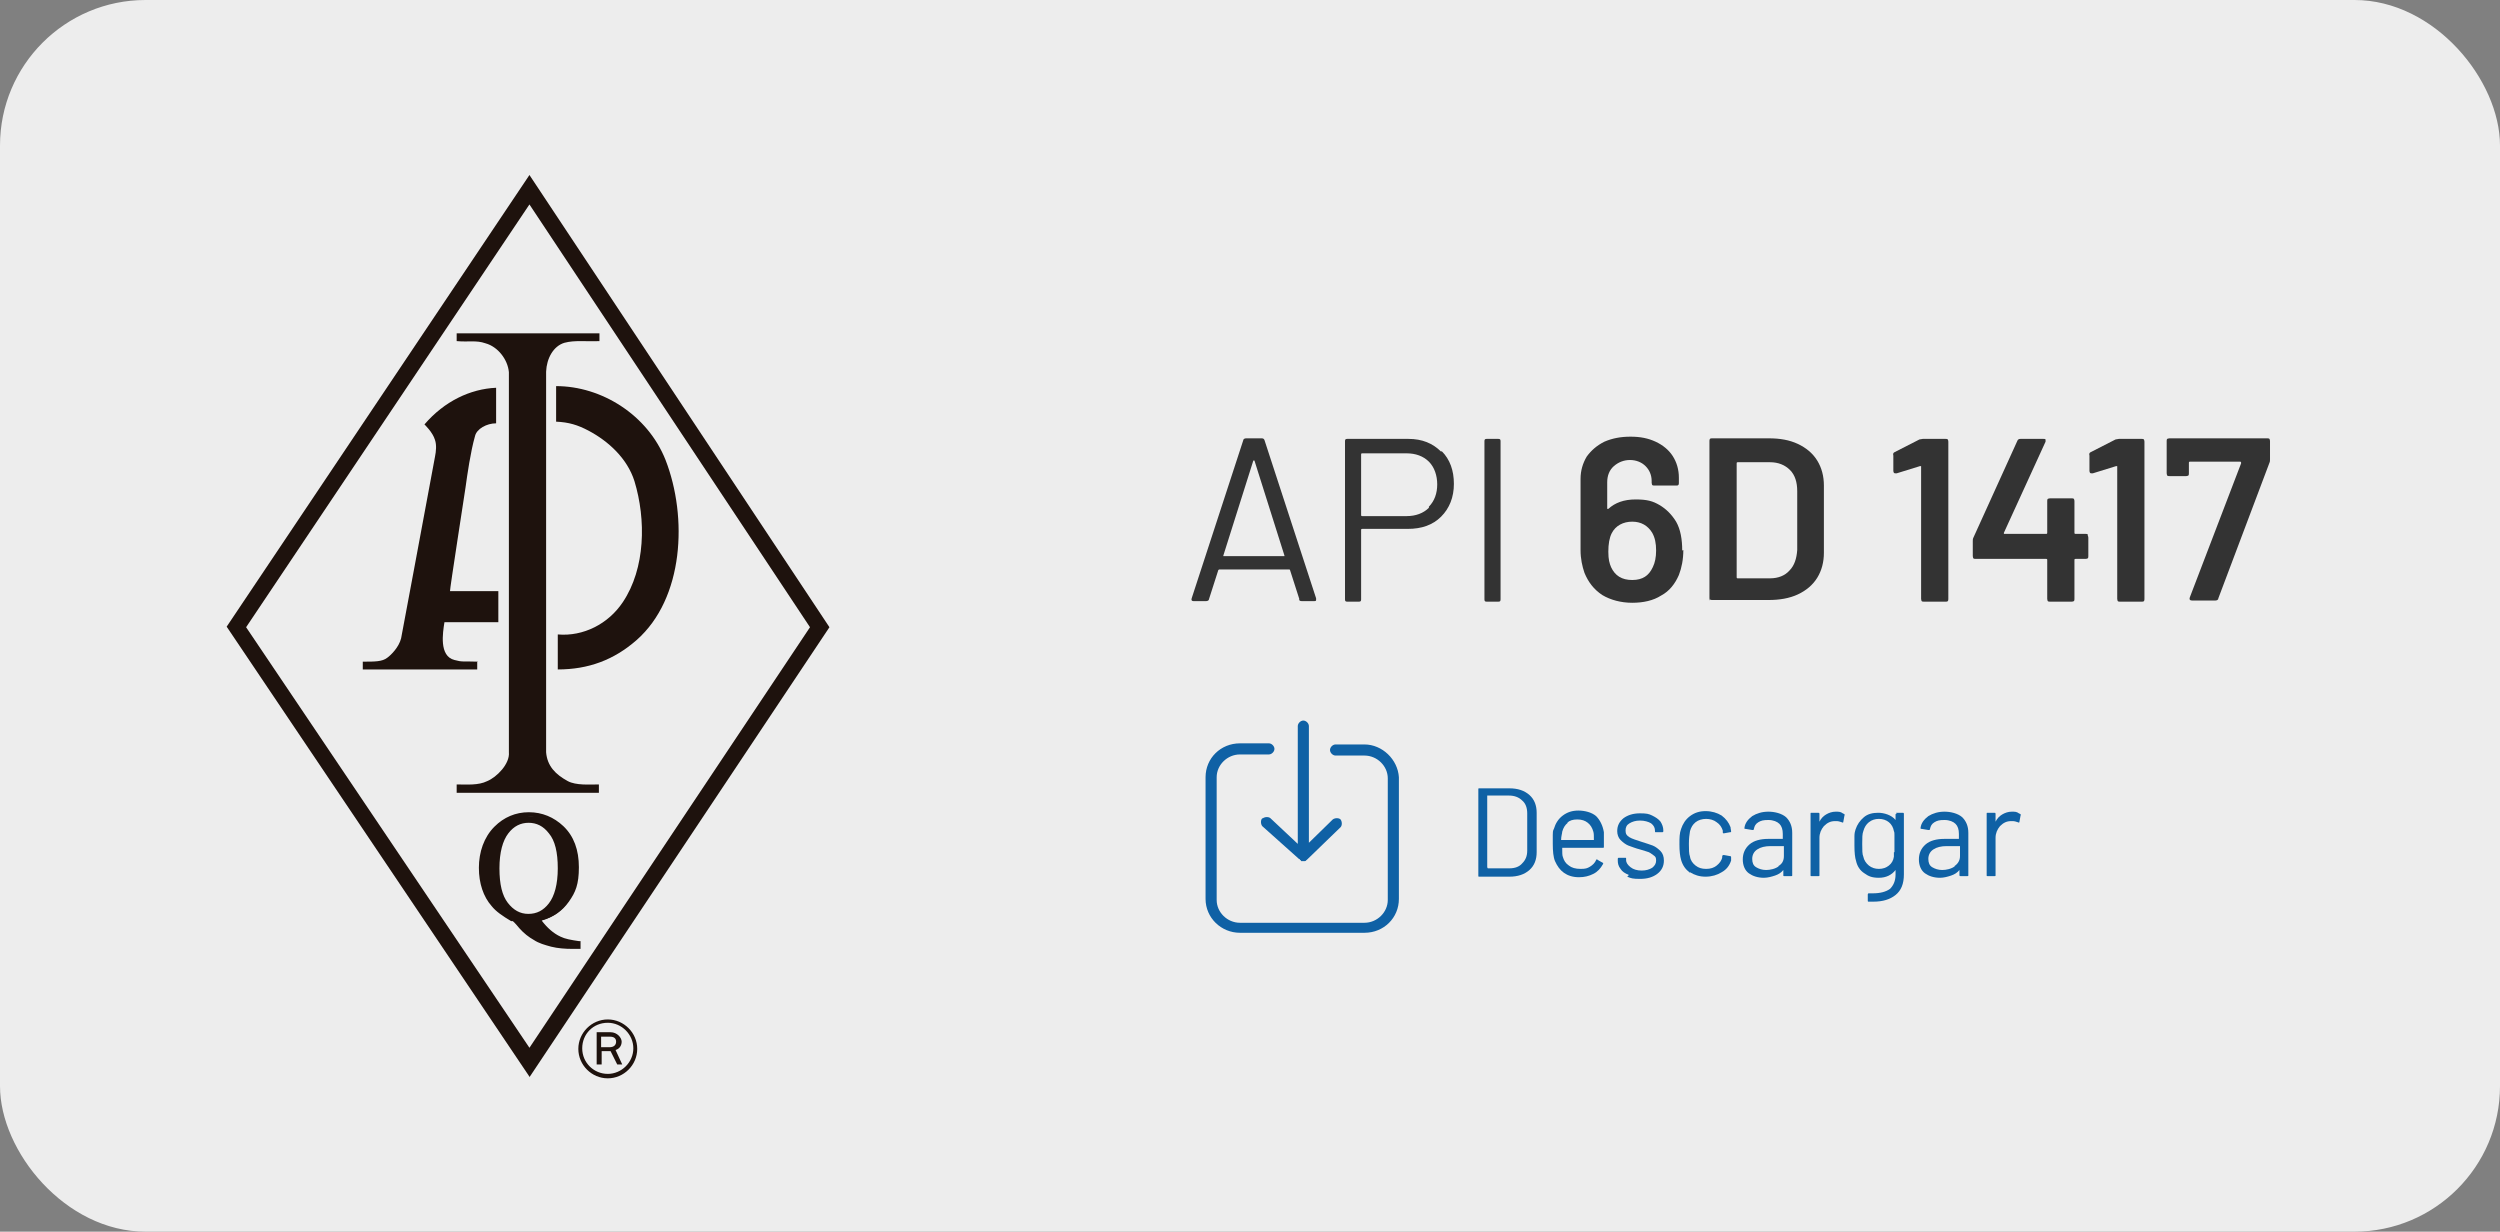 <?xml version="1.0" encoding="UTF-8"?>
<svg xmlns="http://www.w3.org/2000/svg" version="1.1" viewBox="0 0 450 221.7">
  <rect x="0" y="0" width="450" height="221.7" fill="#808080" stroke="none"/>
  <defs>
    <style>
      .cls-1 {
        fill: #0f61a5;
      }

      .cls-2 {
        fill: #1e120d;
      }

      .cls-3 {
        fill: #ededed;
      }

      .cls-4 {
        fill: #333;
      }
    </style>
  </defs>
  <!-- Generator: Adobe Illustrator 28.7.1, SVG Export Plug-In . SVG Version: 1.2.0 Build 142)  -->
  <g>
    <g id="Capa_1">
      <g>
        <rect class="cls-3" width="450" height="221.7" rx="26.2" ry="26.2"/>
        <g>
          <path class="cls-4" d="M233.9,107.9l-1.7-5.3c0,0,0-.1-.2-.1h-12.5c0,0-.1,0-.2.1l-1.7,5.3c0,.2-.3.3-.5.3h-2.3c-.3,0-.4-.2-.3-.5l9.3-28.5c0-.2.3-.3.5-.3h2.8c.3,0,.4.1.5.3l9.3,28.5v.2c0,.2,0,.3-.3.3h-2.3c-.3,0-.4-.1-.5-.3ZM220.2,100.1s0,0,.1,0h10.8c0,0,.1,0,.1,0,0,0,0,0,0-.1l-5.4-17.1c0,0,0,0-.1,0s0,0-.1,0l-5.4,17.1c0,0,0,.1,0,.1Z"/>
          <path class="cls-4" d="M259.5,81.2c1.5,1.5,2.2,3.5,2.2,5.9s-.8,4.4-2.3,5.9c-1.5,1.5-3.5,2.2-6,2.2h-8.2c-.1,0-.2,0-.2.2v12.5c0,.3-.1.4-.4.4h-2.1c-.3,0-.4-.1-.4-.4v-28.5c0-.3.1-.4.4-.4h11c2.5,0,4.4.8,5.9,2.3ZM257.2,91.2c1-1,1.5-2.4,1.5-4s-.5-3.1-1.5-4.1c-1-1-2.4-1.5-4-1.5h-8c-.1,0-.2,0-.2.2v10.9c0,.1,0,.2.2.2h8c1.6,0,3-.5,4-1.5Z"/>
          <path class="cls-4" d="M267.2,107.9v-28.5c0-.3.1-.4.4-.4h2.1c.3,0,.4.1.4.4v28.5c0,.3-.1.4-.4.4h-2.1c-.3,0-.4-.1-.4-.4Z"/>
          <path class="cls-4" d="M303,99c0,1.7-.3,3.2-.8,4.5-.7,1.6-1.7,2.9-3.2,3.7-1.4.9-3.2,1.3-5.2,1.3s-3.9-.5-5.4-1.4c-1.5-1-2.5-2.3-3.2-4-.4-1.2-.7-2.5-.7-4.1v-12.8c0-1.5.4-2.8,1.1-4,.8-1.1,1.8-2,3.2-2.7,1.4-.6,2.9-.9,4.7-.9s3.2.3,4.5.9c1.3.6,2.4,1.5,3.1,2.6.7,1.1,1.1,2.4,1.1,3.9v.9c0,.1,0,.3-.1.4s-.2.1-.4.1h-3.9c-.1,0-.3,0-.4-.1,0,0-.1-.2-.1-.4v-.3c0-1.1-.4-2-1.1-2.7-.7-.7-1.7-1.1-2.8-1.1s-2.1.4-2.9,1.1c-.8.7-1.2,1.7-1.2,2.9v4.6c0,0,0,.1,0,.2,0,0,.1,0,.2,0,1.2-1.1,2.8-1.7,4.9-1.7s3.1.3,4.3,1c1.2.7,2.2,1.7,3,3,.8,1.4,1.1,3.2,1.1,5.2ZM298.1,99.1c0-1.3-.2-2.3-.7-3.2-.8-1.3-2-2-3.6-2s-3,.7-3.7,2.1c-.4.8-.6,1.9-.6,3.3s.2,2.1.5,2.8c.7,1.5,1.9,2.3,3.8,2.3s3-.8,3.7-2.3c.4-.8.6-1.8.6-3Z"/>
          <path class="cls-4" d="M307.8,108.1c0,0-.1-.2-.1-.4v-28.3c0-.1,0-.3.1-.4s.2-.1.4-.1h10.2c2,0,3.7.3,5.2,1,1.5.7,2.7,1.7,3.5,3,.8,1.3,1.2,2.8,1.2,4.5v12.1c0,1.7-.4,3.2-1.2,4.5-.8,1.3-2,2.3-3.5,3-1.5.7-3.3,1-5.2,1h-10.2c-.1,0-.3,0-.4-.1ZM312.7,104.1h5.9c1.5,0,2.7-.5,3.5-1.4.9-.9,1.3-2.2,1.4-3.7v-10.6c0-1.6-.4-2.9-1.3-3.8-.9-.9-2.1-1.4-3.6-1.4h-5.8c-.1,0-.2,0-.2.2v20.5c0,.1,0,.2.2.2Z"/>
          <path class="cls-4" d="M346.2,79h4c.1,0,.3,0,.4.1,0,0,.1.2.1.4v28.3c0,.1,0,.3-.1.4s-.2.1-.4.1h-3.9c-.1,0-.3,0-.4-.1,0,0-.1-.2-.1-.4v-23.8c0,0,0-.1,0-.1,0,0-.1,0-.2,0l-4.2,1.3c0,0-.1,0-.2,0s-.2,0-.3-.1c0,0-.1-.2-.1-.3v-2.8c-.1-.3,0-.5.2-.6l4.5-2.3c.2,0,.4-.1.6-.1Z"/>
          <path class="cls-4" d="M375.8,96.4c0,0,.1.2.1.4v3.3c0,.1,0,.3-.1.4,0,0-.2.1-.4.1h-1.8c-.1,0-.2,0-.2.2v7c0,.1,0,.3-.1.4,0,0-.2.1-.4.1h-3.9c-.1,0-.3,0-.4-.1,0,0-.1-.2-.1-.4v-7c0-.1,0-.2-.2-.2h-12.7c-.1,0-.3,0-.4-.1,0,0-.1-.2-.1-.4v-2.7c0-.2,0-.4.1-.6l7.9-17.4c.1-.3.3-.4.6-.4h4.1c.2,0,.3,0,.4.1,0,0,0,.2,0,.4l-7.5,16.4c0,0,0,.1,0,.2,0,0,0,0,.1,0h7.5c.1,0,.2,0,.2-.2v-5.7c0-.1,0-.3.1-.4,0,0,.2-.1.4-.1h3.9c.1,0,.3,0,.4.1,0,0,.1.2.1.4v5.7c0,.1,0,.2.2.2h1.8c.1,0,.3,0,.4.1Z"/>
          <path class="cls-4" d="M381.5,79h4c.1,0,.3,0,.4.1,0,0,.1.2.1.4v28.3c0,.1,0,.3-.1.4s-.2.1-.4.1h-3.9c-.1,0-.3,0-.4-.1,0,0-.1-.2-.1-.4v-23.8c0,0,0-.1,0-.1,0,0-.1,0-.2,0l-4.2,1.3c0,0-.1,0-.2,0s-.2,0-.3-.1c0,0-.1-.2-.1-.3v-2.8c-.1-.3,0-.5.2-.6l4.5-2.3c.2,0,.4-.1.6-.1Z"/>
          <path class="cls-4" d="M394.1,107.7l9.3-24.3c0-.2,0-.3-.2-.3h-9c-.1,0-.2,0-.2.2v1.9c0,.1,0,.3-.1.4,0,0-.2.1-.4.1h-3c-.1,0-.3,0-.4-.1,0,0-.1-.2-.1-.4v-5.8c0-.1,0-.3.1-.4,0,0,.2-.1.4-.1h17.6c.1,0,.3,0,.4.1,0,0,.1.2.1.4v3.3c0,.2,0,.4-.1.6l-9.2,24.4c0,.3-.3.4-.6.4h-4.1c-.4,0-.6-.2-.4-.6Z"/>
        </g>
        <g>
          <path class="cls-1" d="M266.1,157.5v-15.4c0-.2,0-.2.2-.2h5.4c1.5,0,2.7.4,3.6,1.2.9.8,1.3,1.9,1.3,3.2v7.1c0,1.3-.4,2.4-1.3,3.2-.9.8-2.1,1.2-3.6,1.2h-5.4c-.2,0-.2,0-.2-.2ZM267.8,156.3h3.9c1,0,1.8-.3,2.3-.9.6-.6.9-1.3.9-2.3v-6.7c0-1-.3-1.8-.9-2.3-.6-.6-1.4-.9-2.4-.9h-3.9c0,0,0,0,0,0v12.9c0,0,0,0,0,0Z"/>
          <path class="cls-1" d="M288.7,151.7v.7c0,.2,0,.2-.2.2h-7.3c0,0,0,0,0,0,0,.8,0,1.4.1,1.6.2.7.5,1.2,1.1,1.6.5.4,1.2.6,2.1.6s1.2-.1,1.7-.4c.5-.3.9-.7,1.1-1.2,0-.1.2-.2.3,0l.9.5c.1,0,.1.2,0,.3-.4.7-.9,1.3-1.7,1.7-.8.4-1.6.6-2.6.6-1.1,0-2-.3-2.7-.8-.7-.5-1.2-1.2-1.6-2.1-.3-.7-.4-1.8-.4-3.1s0-1.2,0-1.6c0-.4,0-.8.2-1.1.3-1,.8-1.8,1.6-2.4.8-.6,1.7-.9,2.8-.9s2.4.3,3.2,1c.7.7,1.2,1.7,1.4,2.9,0,.4,0,1,0,1.6ZM282.2,148.1c-.5.4-.8.9-1,1.6,0,.3-.2.8-.2,1.5,0,0,0,0,0,0h5.9c0,0,0,0,0,0,0-.7,0-1.2-.1-1.5-.2-.7-.5-1.2-1-1.6-.5-.4-1.1-.6-1.9-.6s-1.4.2-1.8.6Z"/>
          <path class="cls-1" d="M293.2,157.5c-.7-.3-1.2-.6-1.5-1.1-.4-.5-.5-1-.5-1.5v-.3c0-.1,0-.2.2-.2h1.1c.2,0,.2,0,.2.2v.2c0,.5.3.9.8,1.3.5.4,1.2.6,2,.6s1.4-.2,1.9-.5c.5-.4.7-.8.7-1.3s-.1-.7-.4-.9c-.3-.2-.5-.4-.9-.6-.3-.1-.9-.3-1.6-.5-.8-.2-1.5-.5-2.1-.7-.5-.2-1-.6-1.4-1-.4-.4-.6-1-.6-1.6,0-1,.4-1.7,1.1-2.3.8-.6,1.8-.9,3-.9s1.6.1,2.2.4c.6.3,1.1.6,1.5,1.1.3.5.5,1,.5,1.6h0c0,.2,0,.3-.2.3h-1.1c-.2,0-.2,0-.2-.2h0c0-.6-.2-1-.7-1.4-.5-.3-1.2-.5-2-.5s-1.4.2-1.9.5c-.5.3-.7.7-.7,1.3s.2.9.7,1.2c.5.3,1.2.5,2.1.8.9.3,1.6.5,2.1.7.5.2,1,.6,1.4,1,.4.4.6,1,.6,1.7,0,1-.4,1.8-1.2,2.4-.8.6-1.8.9-3.1.9s-1.6-.1-2.3-.4Z"/>
          <path class="cls-1" d="M304.2,157.1c-.8-.6-1.3-1.3-1.6-2.3-.2-.7-.3-1.6-.3-2.8s0-2,.3-2.8c.3-.9.8-1.7,1.6-2.3.8-.6,1.7-.9,2.8-.9s2.1.3,2.9.8c.8.6,1.3,1.3,1.6,2.1,0,.3.1.5.1.7h0c0,.2,0,.2-.2.2l-1.1.2h0c-.1,0-.2,0-.2-.2v-.3c-.2-.6-.5-1.1-1.1-1.5-.5-.4-1.2-.6-1.9-.6s-1.4.2-1.9.6c-.5.4-.8.9-1,1.6-.1.6-.2,1.3-.2,2.3s0,1.8.2,2.3c.1.7.5,1.2,1,1.6.5.4,1.1.6,1.9.6s1.4-.2,1.9-.6c.5-.4.9-.9,1-1.5h0c0,0,0-.2,0-.2,0-.1.1-.2.3-.2l1.1.2c.2,0,.2.1.2.3v.5c-.3.9-.8,1.6-1.7,2.1-.8.5-1.8.8-2.9.8s-2-.3-2.8-.8Z"/>
          <path class="cls-1" d="M321.5,147.1c.7.7,1.1,1.6,1.1,2.8v7.6c0,.2,0,.2-.2.2h-1.2c-.2,0-.2,0-.2-.2v-.9s0,0,0,0,0,0,0,0c-.4.5-.9.8-1.5,1-.6.2-1.3.4-2,.4-1.1,0-2-.3-2.7-.8-.7-.5-1.1-1.4-1.1-2.5s.4-2,1.2-2.7c.8-.7,2-1,3.4-1h2.6c0,0,0,0,0,0v-.9c0-.8-.2-1.4-.6-1.8-.4-.4-1.1-.7-2-.7s-1.3.1-1.8.4c-.5.3-.7.7-.8,1.2,0,.2-.1.2-.3.2l-1.2-.2c-.2,0-.2,0-.2-.2.1-.8.6-1.5,1.4-2.1.8-.5,1.8-.8,2.9-.8s2.4.3,3.2,1ZM320.1,155.9c.7-.4,1-1,1-1.8v-1.8c0,0,0,0,0,0h-2.4c-1,0-1.8.2-2.4.6-.6.4-.9,1-.9,1.7s.2,1.2.7,1.5c.5.3,1.1.5,1.8.5s1.7-.2,2.3-.7Z"/>
          <path class="cls-1" d="M331.9,146.5c.1,0,.2.2.1.3l-.2,1.1c0,.2-.1.2-.3.1-.3-.1-.6-.2-.9-.2h-.3c-.8,0-1.4.3-2,.9-.5.6-.8,1.3-.8,2.1v6.7c0,.2,0,.2-.2.2h-1.2c-.2,0-.2,0-.2-.2v-11c0-.2,0-.2.2-.2h1.2c.1,0,.2,0,.2.2v1.4s0,0,0,0,0,0,0,0c.3-.6.7-1,1.2-1.3.5-.3,1.1-.5,1.7-.5s.9,0,1.3.3Z"/>
          <path class="cls-1" d="M341.3,146.3h1.2c.1,0,.2,0,.2.2v10.9c0,1.7-.5,2.9-1.5,3.7-1,.8-2.3,1.2-4,1.2s-.6,0-.8,0c-.2,0-.2,0-.2-.3v-1c0,0,0-.1.1-.2,0,0,0,0,.2,0h.6c1.4,0,2.4-.3,3.1-.8.6-.6,1-1.4,1-2.6v-.8s0,0,0,0c0,0,0,0,0,0-.7.9-1.7,1.4-3,1.4s-1.9-.3-2.6-.8c-.8-.5-1.3-1.3-1.5-2.2-.2-.6-.3-1.5-.3-2.8s0-1.2,0-1.7c0-.5.1-.9.2-1.2.3-.9.8-1.6,1.5-2.2.7-.6,1.6-.8,2.6-.8s2.4.4,3.1,1.3c0,0,0,0,0,0,0,0,0,0,0,0v-.9c0-.2,0-.2.2-.2ZM341,153.4c0-.3,0-.8,0-1.5s0-1.3,0-1.6c0-.3,0-.5-.1-.7-.1-.6-.4-1.2-.9-1.6-.5-.4-1.1-.6-1.8-.6s-1.3.2-1.8.6c-.5.4-.8.9-1,1.6-.2.5-.2,1.2-.2,2.3s0,1.9.2,2.3c.1.6.5,1.2,1,1.6.5.4,1.1.6,1.8.6s1.3-.2,1.8-.6c.5-.4.8-.9.9-1.6,0-.2,0-.5,0-.8Z"/>
          <path class="cls-1" d="M353.2,147.1c.7.7,1.1,1.6,1.1,2.8v7.6c0,.2,0,.2-.2.2h-1.2c-.1,0-.2,0-.2-.2v-.9s0,0,0,0c0,0,0,0,0,0-.4.5-.9.8-1.5,1-.6.2-1.3.4-2,.4-1.1,0-2-.3-2.7-.8-.7-.5-1.1-1.4-1.1-2.5s.4-2,1.2-2.7c.8-.7,2-1,3.4-1h2.6c0,0,0,0,0,0v-.9c0-.8-.2-1.4-.6-1.8-.4-.4-1.1-.7-2-.7s-1.3.1-1.8.4c-.5.3-.7.7-.8,1.2,0,.2-.1.2-.3.2l-1.2-.2c-.2,0-.2,0-.2-.2.1-.8.6-1.5,1.4-2.1.8-.5,1.8-.8,2.9-.8s2.4.3,3.2,1ZM351.8,155.9c.6-.4,1-1,1-1.8v-1.8c0,0,0,0,0,0h-2.4c-1,0-1.8.2-2.4.6-.6.4-.9,1-.9,1.7s.2,1.2.7,1.5c.5.3,1.1.5,1.8.5s1.7-.2,2.3-.7Z"/>
          <path class="cls-1" d="M363.6,146.5c.1,0,.2.2.1.3l-.2,1.1c0,.2-.1.2-.3.1-.3-.1-.6-.2-.9-.2h-.3c-.8,0-1.4.3-2,.9-.5.6-.8,1.3-.8,2.1v6.7c0,.2,0,.2-.2.2h-1.2c-.2,0-.2,0-.2-.2v-11c0-.2,0-.2.2-.2h1.2c.1,0,.2,0,.2.2v1.4s0,0,0,0,0,0,0,0c.3-.6.7-1,1.2-1.3.5-.3,1.1-.5,1.7-.5s.9,0,1.3.3Z"/>
        </g>
        <path class="cls-1" d="M245.6,134h-5.2c-.5,0-1,.5-1,1s.5,1,1,1h5.2c2.3,0,4.2,1.9,4.2,4.1v21.9c0,2.2-1.9,4.1-4.2,4.1h-22.4c-2.3,0-4.2-1.9-4.2-4.1v-22.1c0-2.2,1.9-4.1,4.2-4.1h5.2c.5,0,1-.5,1-1s-.5-1-1-1h-5.2c-3.5,0-6.2,2.7-6.2,6.1v21.9c0,3.4,2.8,6.1,6.2,6.1h22.4c3.5,0,6.2-2.7,6.2-6.1v-21.9c-.2-3.2-3-5.9-6.2-5.9ZM227.2,147.3c-.3.3-.3,1,0,1.4l6.6,5.9s.2,0,.2.2c0,0,.2,0,.2.2h.7c.2,0,.2-.2.3-.2l6.1-5.9c.3-.3.3-1,0-1.4-.3-.3-1-.3-1.4,0l-4.3,4.2v-21c0-.5-.5-1-1-1s-1,.5-1,1v21.2l-4.9-4.6c-.3-.3-1-.3-1.4,0Z"/>
        <g>
          <g>
            <path class="cls-2" d="M100.4,114.2c4.6.4,9.1-1.9,11.7-5.8,4.1-6.1,4.2-14.9,2.1-21.8-1.3-4.1-4.7-7.2-8.3-9.1-1.9-1-3.5-1.5-5.8-1.6,0,0,0-6.4,0-6.4,8.2,0,16.5,5.2,19.7,13.3,4,10.3,3.3,24.9-5.2,32.4-4.1,3.6-8.7,5.3-14.2,5.3v-6.4Z"/>
            <path class="cls-2" d="M85.9,119s0,.8,0,1.5c0,0-20.6,0-20.6,0s0-1.4,0-1.4c2.2,0,3.5,0,4.4-.7.7-.5,2.1-1.9,2.5-3.5.2-1.1,4-21.3,6.1-32.7.2-1,.3-2.1,0-3-.4-1.4-1.9-2.8-1.9-2.8,3.6-4.2,8.3-6.4,12.9-6.6,0,0,0,6.4,0,6.4-1.7,0-3.5,1-3.8,2.3-.8,2.8-1.4,7-1.7,9.2,0,.1-2.9,18.7-2.8,18.7,0,0,8.7,0,8.7,0,0,0,0,5.6,0,5.6,0,0-9.6,0-9.7,0-.3,1.9-1,6.1,1.8,6.8,1.5.4,1.3.2,4.2.3Z"/>
            <path class="cls-2" d="M82.2,60h25.7v1.4c-2.5.1-4.4-.2-6.3.3-2,.6-3.2,2.8-3.3,5.2,0,.2,0,68.3,0,68.5.2,2.5,1.7,4,3.9,5.2,1.5.8,3.9.6,5.6.6v1.5h-25.6v-1.5c1.8,0,3.9.2,5.5-.6,1.7-.7,4.1-3.1,3.9-5.2v-68.4c-.2-2.3-2-4.6-4.2-5.2-1.7-.6-3-.2-5.2-.4v-1.4Z"/>
          </g>
          <g>
            <path class="cls-2" d="M91.2,149.9c1.1-1.4,2.4-2.1,4-2.1s2.8.7,4,2c1.1,1.3,1.7,3.5,1.7,6.5s-.6,5.2-1.6,6.5c-1.1,1.4-2.4,2-4,2s-2.9-.7-4-2.1c-1.1-1.4-1.6-3.5-1.6-6.5s.6-5.1,1.6-6.5ZM88.8,163c.8.9,1.9,1.7,3.4,2.4l.3.2c0,0,.5.5,1.3,1.4.8.9,1.6,1.5,2.5,2,.9.5,1.9.9,3,1.1,1.1.2,2.4.4,3.8.4h1.1v-.5c-1.4-.2-2.6-.5-3.4-.8-1.5-.7-2.8-1.8-3.9-3.4,2.3-.5,4-1.6,5.2-3.3,1.1-1.6,1.7-3.6,1.7-6s-.9-5.4-2.7-7.2c-1.6-1.6-3.6-2.4-5.9-2.4s-4.3.8-6,2.5c-1.8,1.8-2.6,4.2-2.6,7.1s.7,4.9,2.2,6.6Z"/>
            <path class="cls-2" d="M104.5,170.8h-1.4c-1.4,0-2.7-.1-3.9-.4-1.1-.3-2.2-.6-3.1-1.2-.9-.5-1.8-1.2-2.6-2.1-.9-1.1-1.2-1.3-1.2-1.3h-.3c-1.5-.9-2.7-1.7-3.5-2.7-1.5-1.7-2.3-4.1-2.3-6.9s.9-5.5,2.8-7.4c1.7-1.7,3.8-2.6,6.2-2.6s4.5.9,6.2,2.5c1.9,1.8,2.8,4.3,2.8,7.4s-.6,4.5-1.8,6.2c-1.2,1.7-2.8,2.8-4.9,3.4,1,1.3,2.1,2.3,3.4,2.9.8.4,1.9.6,3.3.8h.3v1.2ZM95.2,147.1c-2.2,0-4.2.8-5.7,2.3-1.7,1.7-2.5,4-2.5,6.9s.7,4.8,2.1,6.4c.8.9,1.9,1.7,3.3,2.3l.3.2c0,0,.2,0,1.4,1.4.7.8,1.6,1.5,2.4,2,.9.5,1.8.8,2.9,1.1,1,.2,2.1.3,3.3.3-.8-.2-1.5-.4-2.1-.6-1.6-.7-2.9-1.9-4-3.6l-.3-.5h.5c2.2-.5,3.8-1.6,5-3.3,1.1-1.6,1.6-3.5,1.6-5.8s-.9-5.2-2.6-6.9c-1.5-1.5-3.5-2.3-5.7-2.3ZM95.2,165.3c-1.7,0-3.1-.8-4.3-2.2-1.1-1.5-1.7-3.7-1.7-6.7s.6-5.3,1.7-6.7c1.2-1.5,2.6-2.2,4.3-2.2s3.1.7,4.2,2.1c1.2,1.4,1.8,3.7,1.8,6.8s-.6,5.3-1.7,6.8c-1.2,1.4-2.6,2.2-4.3,2.2ZM95.2,148.1c-1.5,0-2.7.6-3.7,1.9-1,1.3-1.6,3.4-1.6,6.3s.5,4.9,1.5,6.2c1,1.3,2.2,2,3.7,2s2.7-.6,3.7-1.9c1-1.3,1.6-3.4,1.6-6.3s-.5-5-1.6-6.3c-1-1.3-2.2-1.9-3.7-1.9Z"/>
          </g>
          <path class="cls-2" d="M95.3,193.8l-54.5-81L95.3,31.5l54,81.4-54,81ZM44.3,112.9l51,75.7,50.5-75.7-50.5-76.1-51,76.1Z"/>
          <path class="cls-2" d="M109.4,184.1c2.5,0,4.6,2.1,4.6,4.6s-2.1,4.6-4.6,4.6-4.6-2-4.6-4.6,2-4.6,4.6-4.6ZM109.4,194.1c2.9,0,5.3-2.4,5.3-5.3s-2.4-5.3-5.3-5.3-5.3,2.4-5.3,5.3,2.4,5.3,5.3,5.3ZM110.8,189c.7-.2,1.1-.8,1.1-1.5s-.8-1.7-2-1.7h-2.5v5.8h.9v-2.4h1.6l1.2,2.4h.9l-1.2-2.6ZM108.2,186.6h1.6c.7,0,1.1.3,1.1.9s-.4,1-1.2,1h-1.5v-1.9Z"/>
        </g>
      </g>
    </g>
  </g>
</svg>